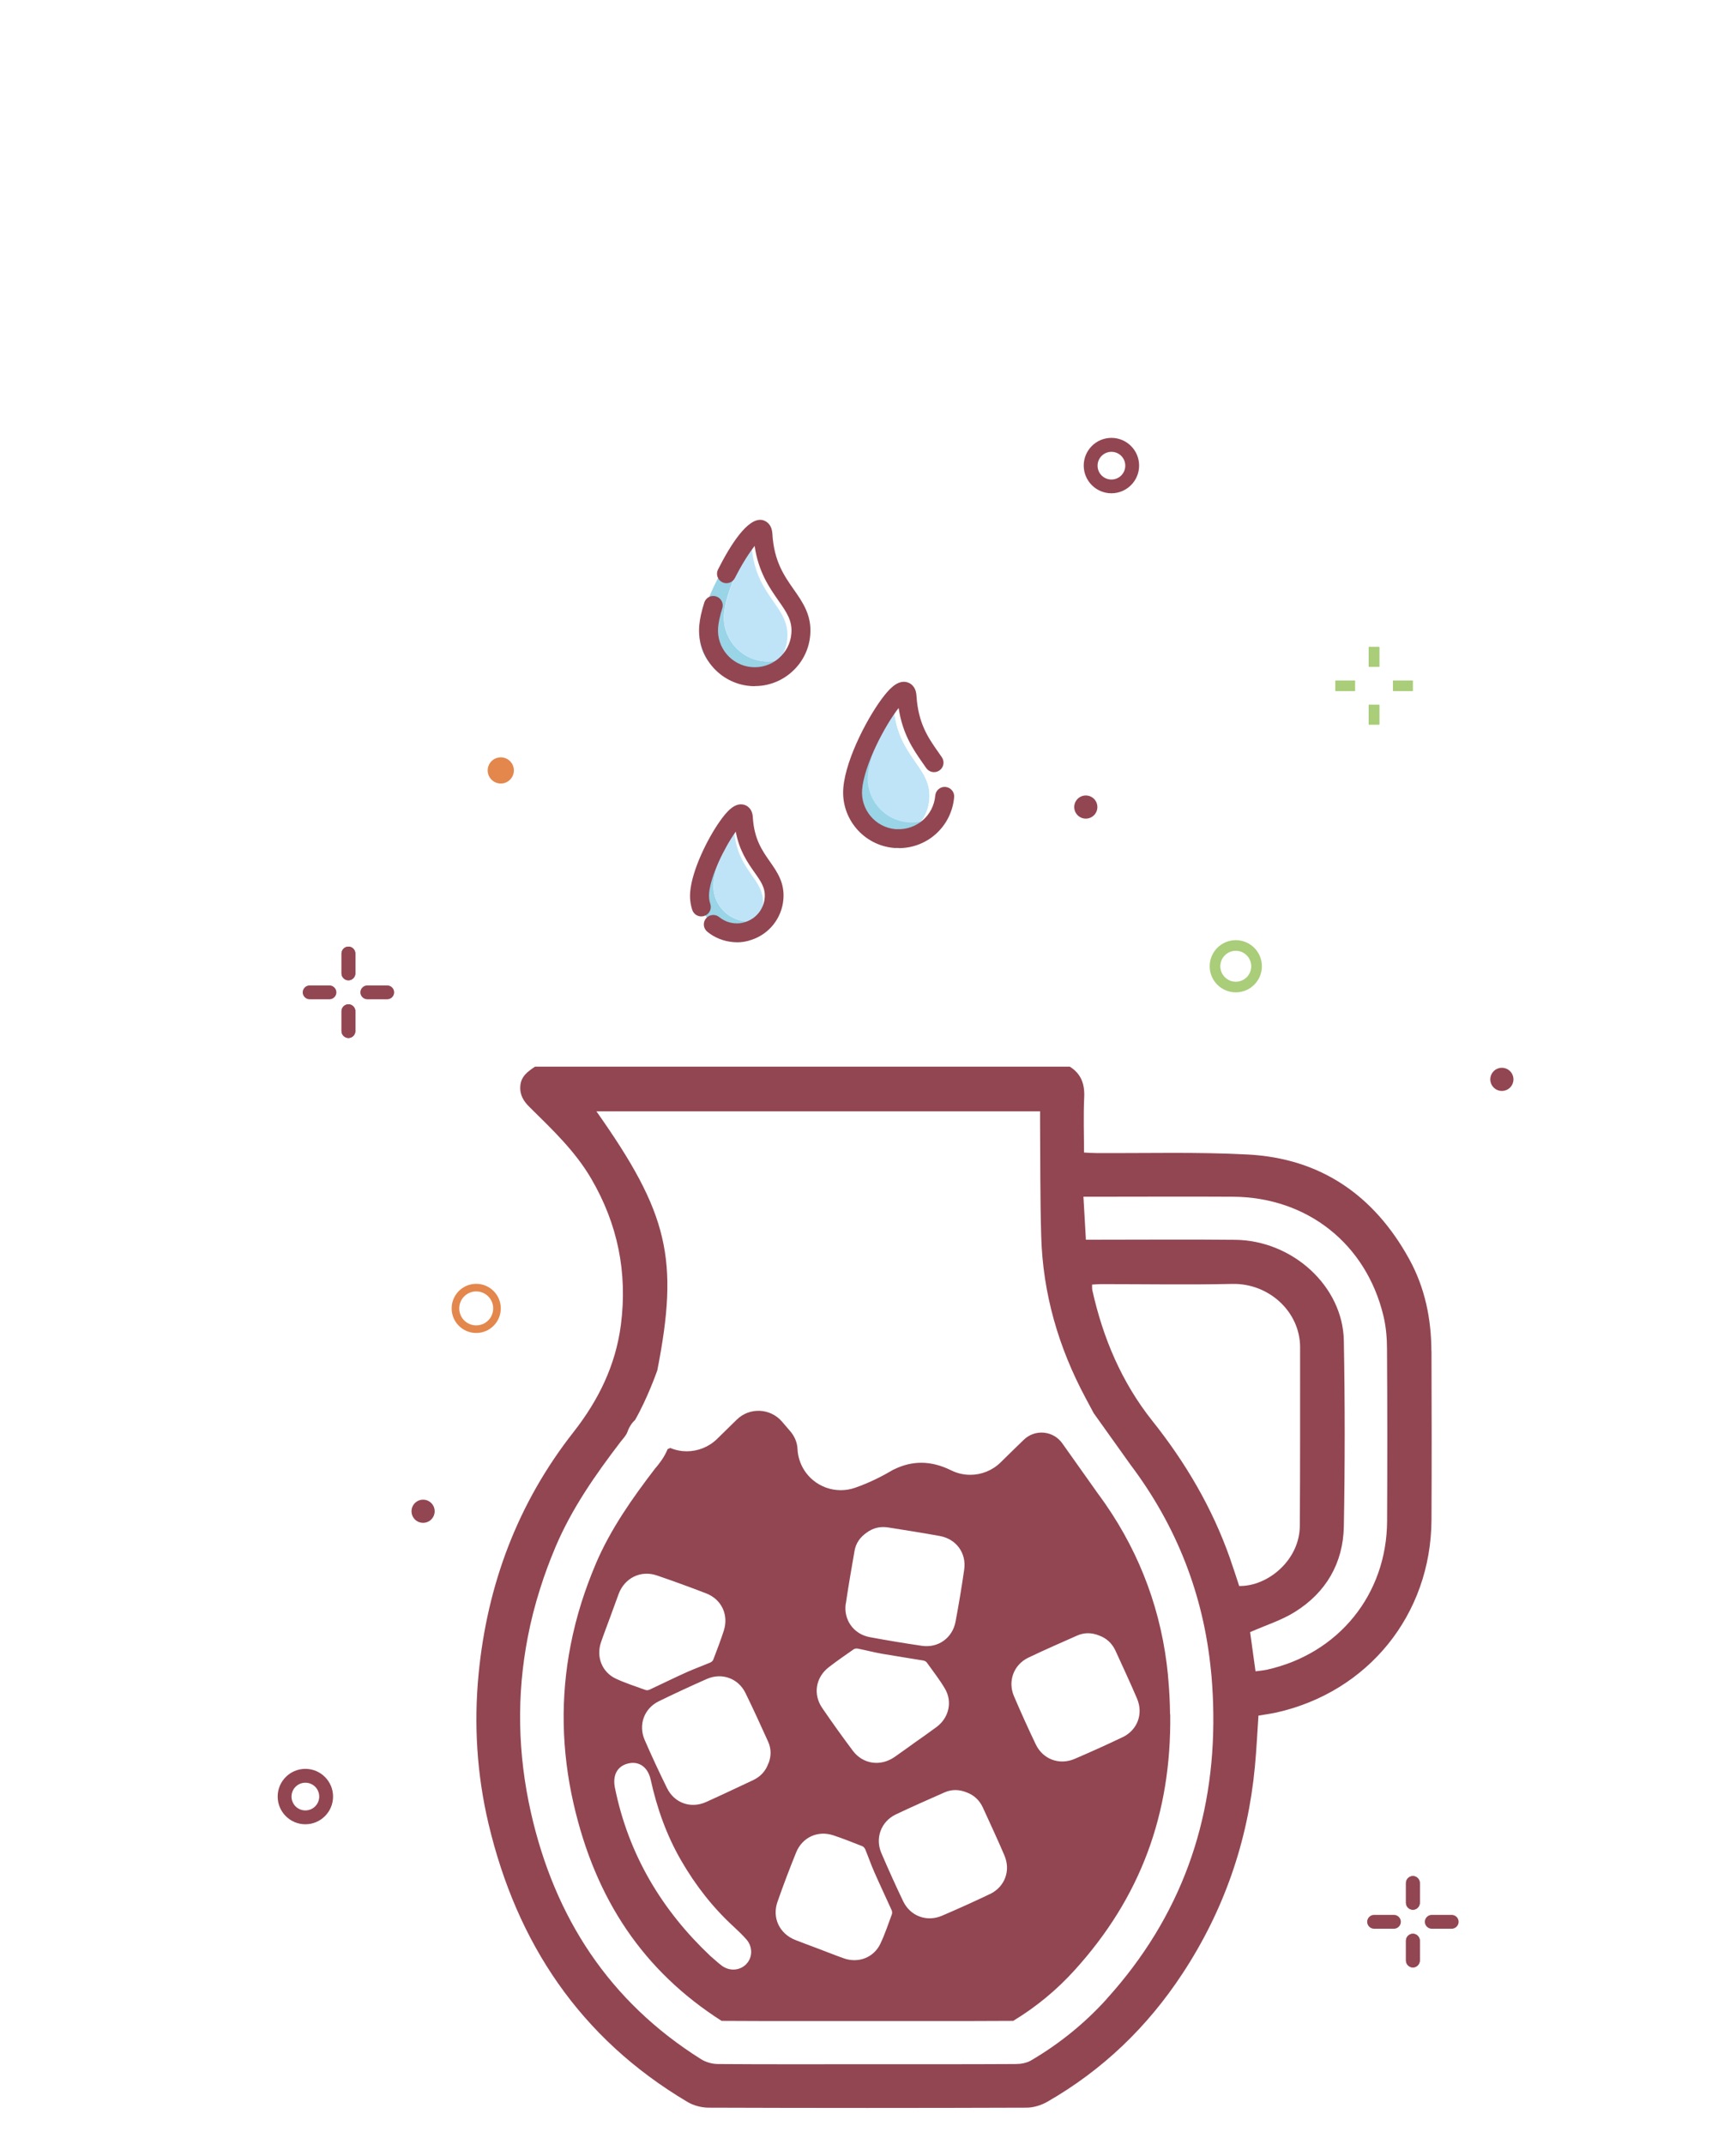 <svg viewBox="0 0 183 226" xmlns="http://www.w3.org/2000/svg" id="Desktop">
  <defs>
    <style>
      .cls-1 {
        fill: #924652;
      }

      .cls-1, .cls-2, .cls-3, .cls-4, .cls-5 {
        stroke-width: 0px;
      }

      .cls-2 {
        fill: #bfe4f8;
      }

      .cls-3 {
        fill: #99d4e7;
      }

      .cls-4 {
        fill: #a9cd79;
      }

      .cls-5 {
        fill: #e3874d;
      }
    </style>
  </defs>
  <g data-name="Body" id="Body-2">
    <g>
      <path d="M150.89,142.4c-.01-3.4-.68-6.68-2.33-9.68-3.69-6.72-9.33-10.64-17.04-11.04-5.31-.28-10.64-.12-15.96-.15-.41,0-.82-.03-1.29-.06,0-2.01-.07-3.9.02-5.79.07-1.41-.31-2.5-1.52-3.26h-56.37c-.74.5-1.47,1-1.55,2.02-.08.95.34,1.63.99,2.26,2.36,2.33,4.78,4.61,6.48,7.52,2.8,4.79,3.84,9.91,3.13,15.42-.55,4.26-2.37,7.95-4.99,11.29-5.89,7.5-9.1,16.08-10.01,25.52-.51,5.29-.18,10.56,1.04,15.74,2.99,12.63,9.68,22.64,20.97,29.34.63.38,1.46.6,2.2.61,11.18.04,22.36.04,33.54,0,.74,0,1.55-.25,2.2-.62,5.84-3.35,10.56-7.89,14.25-13.51,4.35-6.61,6.88-13.88,7.63-21.76.17-1.8.26-3.61.38-5.43.67-.12,1.27-.19,1.86-.32,9.72-2.17,16.33-10.35,16.38-20.31.03-5.93.02-11.86,0-17.79ZM116.64,210.71c-2.31,2.55-4.98,4.71-7.95,6.45-.46.27-1.07.38-1.61.38-5.25.03-10.5.02-15.75.02s-10.43.02-15.64-.02c-.6,0-1.28-.19-1.79-.51-9.68-6.08-15.42-14.93-17.92-25.94-1.43-6.3-1.52-12.49-.34-18.57.33-1.71.76-3.4,1.3-5.09.46-1.47,1.01-2.94,1.62-4.39,1.71-4.04,4.2-7.6,6.85-11.07.26-.34.59-.66.73-1.05.1-.29.23-.54.37-.75h0c.13-.2.27-.36.43-.5,1.28-2.23,2.28-5.03,2.35-5.24h0c2.3-11.73,1.17-16.55-6.42-27.3h46.77c0,.37,0,.78,0,1.19.03,4,0,8,.12,11.99.17,6.05,1.83,11.72,4.68,17.04.24.46.49.92.85,1.59l3.89,5.45c4.86,6.45,7.69,13.71,8.47,21.67.02.2.04.39.06.59.11,1.33.18,2.66.19,3.96.14,11.27-3.39,21.41-11.26,30.09ZM129.64,164.19c-1.87-5.29-4.67-10.05-8.17-14.44-3.23-4.06-5.2-8.72-6.32-13.76-.04-.17-.02-.35-.03-.6.34-.02.65-.05.96-.05,4.6,0,9.21.08,13.81-.02,3.87-.09,7.15,2.93,7.16,6.66,0,6.28.01,12.56-.03,18.84-.02,3.59-3.34,6.38-6.39,6.34-.32-.97-.64-1.98-.99-2.97ZM146.22,160.33c-.04,7.72-5.12,13.97-12.67,15.65-.37.08-.76.11-1.2.17-.21-1.54-.4-2.91-.57-4.13,1.65-.73,3.3-1.24,4.72-2.13,3.28-2.04,5.08-5.14,5.16-8.98.12-6.53.12-13.07,0-19.61-.1-5.73-5.4-10.57-11.47-10.63-4.82-.05-9.64-.01-14.46-.01h-1.26c-.09-1.53-.17-2.97-.26-4.53h.87c4.97,0,9.93-.03,14.89,0,7.84.05,14.05,4.97,15.87,12.58.27,1.13.37,2.33.37,3.5.04,6.04.04,12.07.01,18.11Z" class="cls-1"></path>
      <path d="M123.34,180.68c-.01-1.19-.07-2.41-.18-3.64-.01-.15-.03-.31-.04-.46,0-.02,0-.04,0-.05-.64-6.56-2.86-12.62-6.6-18.02-.27-.38-.53-.76-.79-1.1-.03-.04-.06-.08-.09-.13-.02-.03-.04-.05-.06-.08-.03-.04-.06-.08-.09-.13,0,0-1.97-2.78-3.51-4.95-.95-1.34-2.87-1.52-4.05-.38-.36.35-.7.67-.96.93l-1.5,1.47c-.87.85-2.02,1.3-3.19,1.3-.68,0-1.37-.15-2.01-.47-1.1-.54-2.13-.8-3.16-.8-.94,0-1.88.22-2.85.69-.03.01-.06.03-.09.04-1.07.63-2.43,1.35-4.05,1.91-.49.17-.99.25-1.49.25-1.05,0-2.09-.36-2.93-1.06-.99-.83-1.57-2.02-1.63-3.28-.03-.7-.32-1.36-.78-1.89l-.85-.99c-1.23-1.44-3.43-1.54-4.78-.21-.38.37-.75.73-1.04,1.02l-1.03,1.01c-.87.85-2.03,1.3-3.19,1.3-.59,0-1.18-.11-1.74-.35l-.28.12c-.38.92-.92,1.56-1.22,1.93-.03.04-.07.08-.09.1-2.34,3.05-4.71,6.39-6.27,10.07-.56,1.33-1.06,2.67-1.48,3.99-.48,1.51-.87,3.05-1.17,4.59-1.07,5.47-.97,11.08.31,16.68,2.32,10.17,7.42,17.67,15.6,22.9,2.95.02,5.86.02,8.1.02h7.2s7.01,0,7.01,0c2.34,0,5.39,0,8.44-.02,2.41-1.46,4.59-3.26,6.47-5.34,6.92-7.62,10.21-16.44,10.08-26.96ZM89.16,169.04c.27-1.87.6-3.72.92-5.58.14-.81.58-1.44,1.27-1.92.68-.51,1.46-.69,2.3-.55,1.81.29,3.63.57,5.43.9,1.73.32,2.81,1.8,2.56,3.54-.26,1.83-.57,3.66-.91,5.48-.32,1.72-1.83,2.81-3.56,2.55-1.83-.27-3.66-.57-5.48-.91-1.69-.31-2.78-1.81-2.54-3.52ZM87.35,175.73c.85-.66,1.75-1.28,2.64-1.9.11-.08.31-.1.45-.07.85.17,1.69.39,2.54.54,1.44.25,2.9.47,4.34.71.13.02.29.1.37.2.65.91,1.34,1.79,1.91,2.75.83,1.39.43,3.08-.86,4.05-.75.56-1.52,1.09-2.28,1.63-.72.51-1.43,1.04-2.16,1.54-1.47,1.02-3.33.77-4.4-.66-1.11-1.48-2.19-2.99-3.23-4.51-.98-1.43-.69-3.21.68-4.28ZM63.35,173.1c.3-.88.64-1.75.96-2.63.3-.83.6-1.66.91-2.49.63-1.67,2.32-2.51,4.01-1.94,1.75.6,3.49,1.23,5.22,1.9,1.62.63,2.38,2.27,1.85,3.92-.33,1.03-.72,2.04-1.11,3.06-.05.13-.2.26-.33.31-.8.34-1.61.63-2.4.98-1.34.6-2.65,1.25-3.98,1.87-.12.06-.3.08-.42.04-1.05-.38-2.12-.72-3.13-1.19-1.47-.68-2.1-2.3-1.58-3.83ZM78.69,206.99c-.69.72-1.79.8-2.62.17-.36-.27-.69-.58-1.19-1.01-5.07-4.78-8.63-10.65-10.06-17.74-.26-1.31.25-2.26,1.37-2.54,1.14-.29,2.1.34,2.4,1.69.66,3.01,1.68,5.88,3.22,8.54,1.51,2.61,3.34,4.96,5.57,7,.46.43.92.86,1.33,1.34.65.76.62,1.88-.02,2.54ZM81,185.85c-.28.8-.82,1.39-1.59,1.76-1.66.78-3.32,1.57-4.99,2.32-1.61.72-3.34.1-4.11-1.48-.82-1.66-1.6-3.34-2.34-5.04-.71-1.6-.08-3.35,1.49-4.11,1.66-.81,3.34-1.59,5.04-2.34,1.58-.7,3.32-.08,4.08,1.47.83,1.69,1.61,3.41,2.39,5.13.34.75.34,1.52.04,2.3ZM94.02,201.75c-.39,1.05-.74,2.11-1.22,3.12-.7,1.46-2.32,2.07-3.85,1.53-.88-.31-1.75-.66-2.62-.99-.83-.31-1.66-.62-2.48-.94-1.67-.65-2.49-2.34-1.89-4.03.61-1.75,1.27-3.48,1.96-5.19.65-1.61,2.29-2.36,3.94-1.81,1.03.34,2.03.75,3.04,1.14.13.05.25.2.31.33.33.8.61,1.62.96,2.41.59,1.34,1.22,2.67,1.82,4,.05.12.08.3.03.42ZM104.36,199.62c-1.67.8-3.36,1.56-5.06,2.29-1.61.69-3.35.04-4.1-1.54-.8-1.67-1.56-3.36-2.29-5.06-.68-1.58-.04-3.32,1.51-4.07,1.7-.81,3.43-1.57,5.15-2.33.75-.33,1.52-.32,2.3-.01.8.29,1.38.83,1.74,1.61.76,1.67,1.54,3.33,2.26,5.02.7,1.62.06,3.34-1.52,4.1ZM118.34,183.09c-1.67.8-3.36,1.56-5.06,2.29-1.61.69-3.35.04-4.1-1.54-.8-1.67-1.56-3.36-2.29-5.06-.68-1.58-.04-3.32,1.51-4.07,1.7-.81,3.43-1.57,5.15-2.33.75-.33,1.52-.32,2.3-.01.8.29,1.38.83,1.74,1.61.76,1.67,1.54,3.33,2.26,5.02.7,1.62.06,3.34-1.52,4.1Z" class="cls-1"></path>
      <g>
        <path d="M50.2,140.49c-1.43,0-2.59-1.16-2.59-2.59s1.16-2.59,2.59-2.59,2.59,1.16,2.59,2.59-1.16,2.59-2.59,2.59ZM50.2,136.11c-.99,0-1.79.8-1.79,1.79s.8,1.79,1.79,1.79,1.79-.8,1.79-1.79-.8-1.79-1.79-1.79Z" class="cls-5"></path>
        <path d="M117.16,51.99c-1.61,0-2.92-1.31-2.92-2.92s1.31-2.92,2.92-2.92,2.92,1.31,2.92,2.92-1.31,2.92-2.92,2.92ZM117.16,47.62c-.8,0-1.46.65-1.46,1.46s.65,1.46,1.46,1.46,1.46-.65,1.46-1.46-.65-1.46-1.46-1.46Z" class="cls-1"></path>
        <path d="M32.19,192.27c-1.61,0-2.92-1.31-2.92-2.92s1.31-2.92,2.92-2.92,2.92,1.31,2.92,2.92-1.31,2.92-2.92,2.92ZM32.19,187.89c-.8,0-1.46.65-1.46,1.46s.65,1.46,1.46,1.46,1.46-.65,1.46-1.46-.65-1.46-1.46-1.46Z" class="cls-1"></path>
        <circle r="1.38" cy="81.2" cx="52.79" class="cls-5"></circle>
        <circle r="1.22" cy="85.06" cx="114.46" class="cls-1"></circle>
        <circle r="1.22" cy="113.76" cx="158.32" class="cls-1"></circle>
        <circle r="1.22" cy="159.28" cx="44.6" class="cls-1"></circle>
        <path d="M130.27,104.59c-1.52,0-2.75-1.23-2.75-2.75s1.23-2.75,2.75-2.75,2.75,1.23,2.75,2.75-1.23,2.75-2.75,2.75ZM130.27,100.21c-.9,0-1.63.73-1.63,1.63s.73,1.63,1.63,1.63,1.63-.73,1.63-1.63-.73-1.63-1.63-1.63Z" class="cls-4"></path>
        <g>
          <path d="M34.73,105.32h-2.09c-.4,0-.73-.33-.73-.73s.33-.73.73-.73h2.09c.4,0,.73.33.73.73s-.33.73-.73.73Z" class="cls-1"></path>
          <path d="M40.82,105.32h-2.1c-.4,0-.73-.33-.73-.73s.33-.73.73-.73h2.1c.4,0,.73.33.73.73s-.33.73-.73.73Z" class="cls-1"></path>
          <path d="M36.73,103.32c-.4,0-.73-.33-.73-.73v-2.09c0-.4.33-.73.73-.73s.73.33.73.73v2.09c0,.4-.33.73-.73.73Z" class="cls-1"></path>
          <path d="M36.73,109.4c-.4,0-.73-.33-.73-.73v-2.09c0-.4.33-.73.73-.73s.73.33.73.73v2.09c0,.4-.33.73-.73.73Z" class="cls-1"></path>
          <path d="M36.73,103.32c-.4,0-.73-.33-.73-.73v-2.09c0-.4.33-.73.73-.73s.73.33.73.73v2.09c0,.4-.33.73-.73.73Z" class="cls-1"></path>
          <path d="M36.73,109.4c-.4,0-.73-.33-.73-.73v-2.09c0-.4.33-.73.73-.73s.73.33.73.73v2.09c0,.4-.33.73-.73.73Z" class="cls-1"></path>
        </g>
        <g>
          <path d="M146.94,203.28h-2.09c-.4,0-.73-.33-.73-.73s.33-.73.73-.73h2.09c.4,0,.73.33.73.73s-.33.73-.73.73Z" class="cls-1"></path>
          <path d="M153.03,203.28h-2.1c-.4,0-.73-.33-.73-.73s.33-.73.73-.73h2.1c.4,0,.73.33.73.73s-.33.73-.73.73Z" class="cls-1"></path>
          <path d="M148.94,201.28c-.4,0-.73-.33-.73-.73v-2.09c0-.4.33-.73.73-.73s.73.33.73.73v2.09c0,.4-.33.73-.73.73Z" class="cls-1"></path>
          <path d="M148.94,207.36c-.4,0-.73-.33-.73-.73v-2.09c0-.4.33-.73.73-.73s.73.33.73.73v2.09c0,.4-.33.73-.73.73Z" class="cls-1"></path>
          <path d="M148.94,201.28c-.4,0-.73-.33-.73-.73v-2.09c0-.4.33-.73.73-.73s.73.33.73.73v2.09c0,.4-.33.73-.73.73Z" class="cls-1"></path>
          <path d="M148.94,207.36c-.4,0-.73-.33-.73-.73v-2.09c0-.4.33-.73.73-.73s.73.33.73.73v2.09c0,.4-.33.73-.73.73Z" class="cls-1"></path>
        </g>
        <g>
          <rect height="1.12" width="2.09" y="71.72" x="140.76" class="cls-4"></rect>
          <rect height="1.12" width="2.1" y="71.72" x="146.84" class="cls-4"></rect>
          <rect height="2.09" width="1.12" y="68.19" x="144.28" class="cls-4"></rect>
          <rect height="2.09" width="1.12" y="74.28" x="144.28" class="cls-4"></rect>
          <rect height="2.09" width="1.12" y="68.19" x="144.28" class="cls-4"></rect>
          <rect height="2.09" width="1.12" y="74.28" x="144.28" class="cls-4"></rect>
        </g>
        <path d="M89.89,83.09c-.23,2.68,1.76,5.04,4.43,5.27.05,0,.1,0,.15,0,1.06-.27,1.98-.91,2.6-1.78.48-.66.79-1.45.86-2.32.3-3.43-3.25-4.31-3.75-9.59-.01-.14-.02-.28-.03-.43,0-.19-.05-.33-.11-.4-1.61,1.98-3.91,6.41-4.15,9.23Z" class="cls-3"></path>
        <path d="M91.48,81.67c-.22,2.54,1.67,4.79,4.22,5.01.48.04.94,0,1.38-.09.48-.66.79-1.45.86-2.32.3-3.43-3.25-4.31-3.75-9.59-1.27,2.11-2.53,4.97-2.7,6.99Z" class="cls-2"></path>
        <path d="M73.76,66.54c-.22,2.54,1.67,4.79,4.22,5,1.72.15,3.29-.66,4.19-1.99-.51.14-1.06.2-1.63.15-2.54-.22-4.43-2.47-4.22-5.01.18-2.1,1.57-5.13,2.88-7.25,0-.04-.01-.09-.01-.14-.16-2.54-5.09,5.12-5.44,9.23Z" class="cls-3"></path>
        <path d="M76.33,64.7c-.21,2.54,1.68,4.79,4.22,5.01.57.05,1.12,0,1.63-.15.45-.64.74-1.4.81-2.23.31-3.49-3.38-4.34-3.77-9.88-1.32,2.12-2.7,5.15-2.88,7.25Z" class="cls-2"></path>
        <path d="M73.76,94.04c-.19,2.17,1.42,4.07,3.58,4.26.55.05,1.09-.02,1.58-.2.41-.29.75-.68,1.01-1.12-.41.13-.86.17-1.31.13-2.06-.18-3.58-1.99-3.41-4.04.14-1.61,1.15-3.9,2.17-5.59,0-.05,0-.1,0-.15-.03-.5-.28-.52-.66-.2-1.26,1.77-2.76,4.86-2.94,6.91Z" class="cls-3"></path>
        <path d="M75.21,93.07c-.17,2.06,1.36,3.86,3.41,4.04.45.04.9,0,1.31-.13.28-.46.45-.99.5-1.56.25-2.81-2.71-3.49-3.05-7.94-1.02,1.69-2.03,3.98-2.17,5.59Z" class="cls-2"></path>
        <path d="M94.74,89.37c-.1,0-.2,0-.3,0-.05,0-.09,0-.14,0,0,0,.01,0,.02,0-.03,0-.06,0-.08,0-3.22-.28-5.62-3.12-5.34-6.35.27-3.16,2.76-7.79,4.37-9.78.62-.77,1.46-1.62,2.4-1.32.32.1.88.42.94,1.41.18,2.91,1.24,4.43,2.27,5.9.14.2.28.39.41.59.31.46.19,1.08-.27,1.39-.46.31-1.08.19-1.39-.27-.12-.18-.26-.37-.39-.56-.95-1.36-2.1-3.01-2.51-5.76-1.46,1.85-3.63,6.01-3.85,8.58-.18,2.12,1.39,3.99,3.5,4.19.04,0,.08,0,.11,0,0,0-.01,0-.02,0,.02,0,.04,0,.05,0,2.1.11,3.89-1.44,4.07-3.54.05-.55.53-.96,1.08-.91.55.05.96.53.91,1.08-.27,3.07-2.8,5.37-5.84,5.37Z" class="cls-1"></path>
        <path d="M79.57,72.32c-.17,0-.34,0-.51-.02-3.22-.28-5.62-3.12-5.35-6.35.06-.71.24-1.53.53-2.44.17-.53.73-.82,1.25-.65.53.17.82.73.65,1.25-.24.77-.39,1.44-.44,2.01-.18,2.13,1.4,4.01,3.53,4.19,1.03.09,2.03-.23,2.83-.9.79-.67,1.28-1.6,1.36-2.63.12-1.37-.5-2.25-1.36-3.48-.95-1.36-2.11-3.01-2.51-5.76-.55.7-1.3,1.84-2.08,3.38-.25.49-.85.69-1.34.44-.49-.25-.69-.85-.44-1.34,1.29-2.55,3.14-5.52,4.67-5.21.23.05.99.29,1.06,1.45.17,2.9,1.24,4.42,2.27,5.89.93,1.33,1.9,2.71,1.72,4.79-.13,1.56-.87,2.98-2.07,3.99-1.07.9-2.39,1.38-3.77,1.38Z" class="cls-1"></path>
        <path d="M77.68,99.31c-.14,0-.29,0-.43-.02-.99-.09-1.92-.46-2.69-1.09-.43-.35-.49-.98-.14-1.4.35-.43.98-.49,1.4-.14.46.37,1.01.6,1.61.65.4.04.79-.01,1.15-.14.01,0,.02,0,.03-.01,1.12-.37,1.9-1.36,2-2.53.09-1.03-.37-1.69-1.07-2.68-.73-1.04-1.6-2.28-1.98-4.29-.01.02-.02.03-.04.05-1.21,1.7-2.61,4.63-2.77,6.42-.03.39,0,.78.13,1.15.17.52-.12,1.09-.65,1.26-.53.17-1.09-.12-1.26-.65-.2-.62-.27-1.27-.21-1.93.2-2.23,1.76-5.47,3.12-7.4.72-1.02,1.58-2.02,2.56-1.74.26.07.87.35.92,1.33.14,2.29.98,3.49,1.8,4.66.77,1.1,1.57,2.24,1.42,3.99-.17,1.96-1.48,3.63-3.35,4.25-.49.18-1.03.27-1.57.27Z" class="cls-1"></path>
      </g>
    </g>
  </g>
</svg>